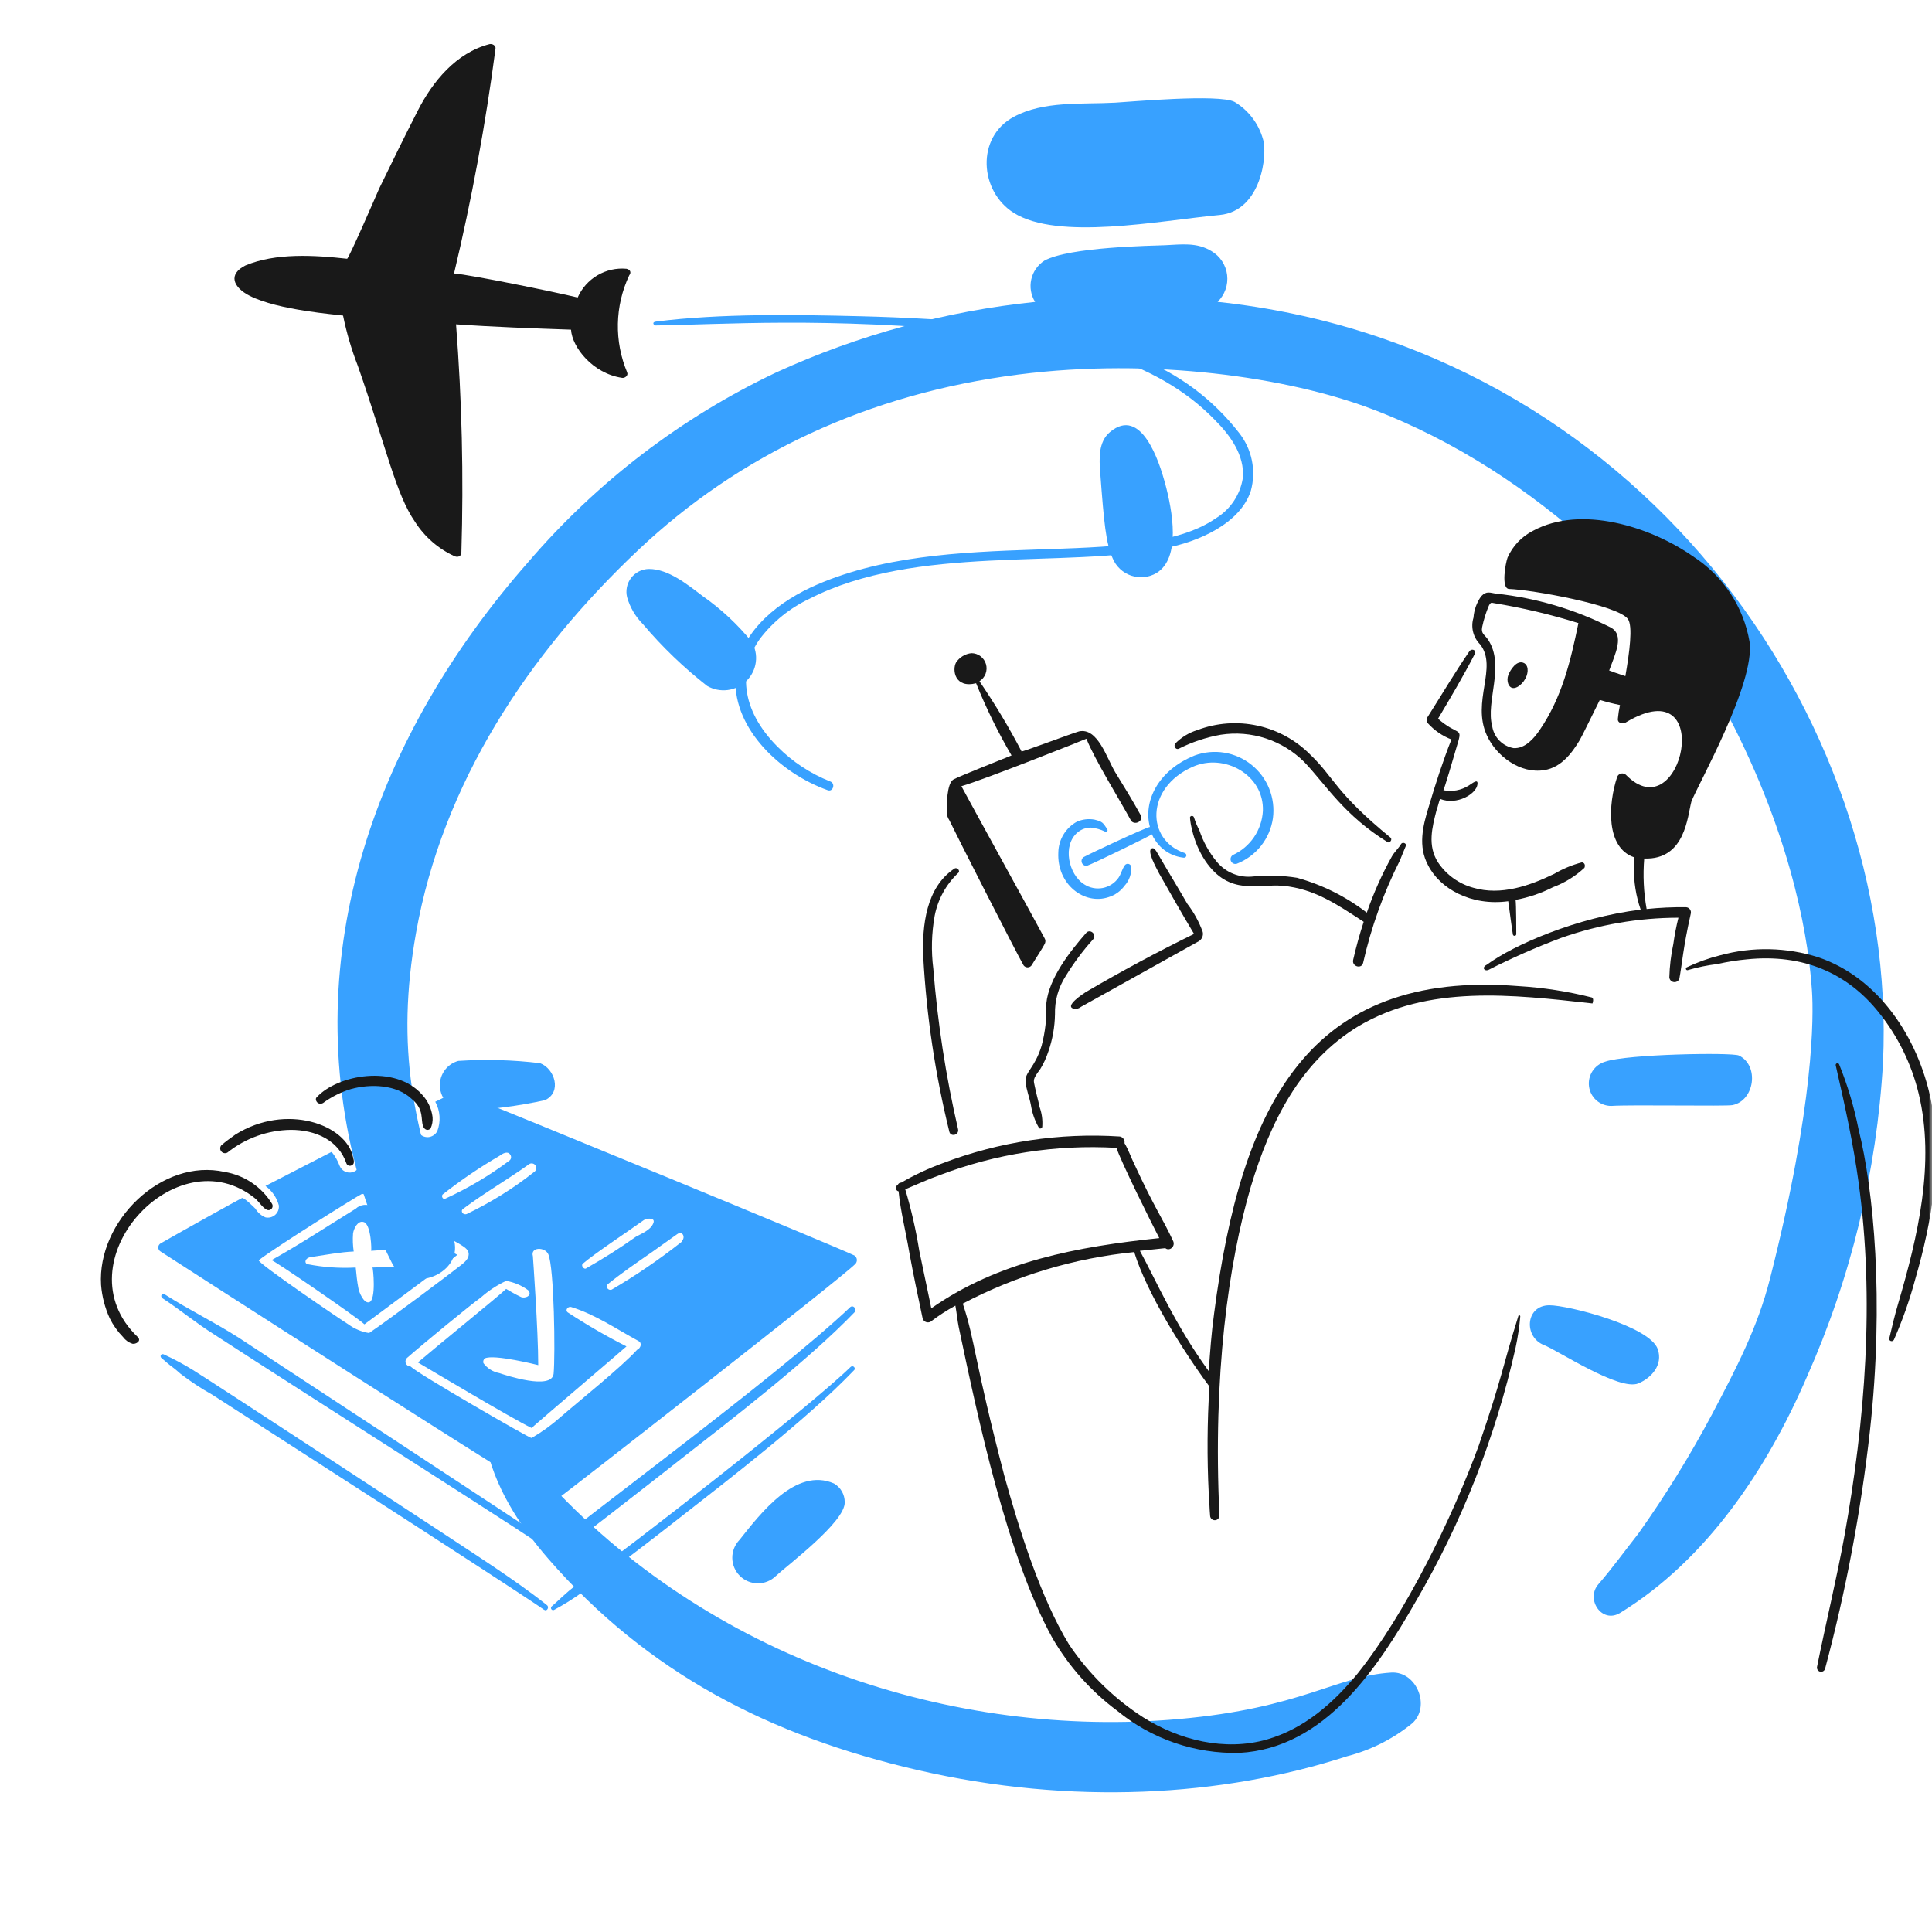 <svg xmlns="http://www.w3.org/2000/svg" fill="none" viewBox="0 0 276 276" height="276" width="276">
<mask height="276" width="276" y="0" x="0" maskUnits="userSpaceOnUse" style="mask-type:luminance" id="mask0_3905_230">
<path fill="white" d="M276 0.043H0.043V276H276V0.043Z"></path>
</mask>
<g mask="url(#mask0_3905_230)">
<path fill="#38A1FF" d="M173.943 43.123C174.449 42.632 174.835 42.031 175.071 41.367C175.308 40.703 175.387 39.993 175.305 39.293C175.222 38.593 174.979 37.922 174.595 37.331C174.211 36.74 173.695 36.245 173.089 35.886C170.98 34.579 168.747 34.931 166.408 35.032C164.599 35.109 152.737 35.265 149.19 37.239C148.241 37.852 147.57 38.813 147.323 39.915C147.077 41.018 147.274 42.173 147.872 43.131C135.094 44.449 122.616 47.844 110.933 53.184C97.34 59.626 85.258 68.86 75.472 80.283C53.843 104.867 42.328 136.228 51.26 168.272C52.427 172.478 54.015 176.555 56.001 180.442C58.43 185.188 66.614 181.891 64.733 176.762C58.995 161.119 56.514 149.761 59.431 133.28C63.21 111.944 75.433 93.442 91.188 78.564C105.663 64.893 124.057 56.238 145.502 53.503C164.624 51.065 183.962 53.886 195.951 58.418C219.878 67.458 239.446 87.373 247.693 103.778C256.457 121.196 258.422 135.045 258.854 141.559C259.087 145.063 259.215 157.703 252.857 182.677C251.064 189.714 248.054 195.443 244.613 201.971C241.462 207.903 237.93 213.624 234.038 219.099C232.136 221.517 230.342 224.008 228.327 226.338C226.491 228.46 228.828 232.027 231.465 230.405C243.816 222.816 252.438 209.856 258.105 196.748C264.425 182.546 268.118 167.316 269.005 151.796C271.294 102.056 233.528 49.511 173.943 43.123Z"></path>
<path fill="#38A1FF" d="M198.748 238.939C190.869 239.432 185.98 244.022 168.413 245.577C136.167 248.431 101.243 237.047 77.61 210.968C75.643 209.069 73.966 206.892 72.634 204.505C71.703 202.537 68.972 204.008 69.323 205.899C70.518 212.277 74.134 217.846 78.331 222.684C92.489 238.994 110.028 248.006 131.074 252.862C153.097 257.944 174.61 256.68 192.43 250.894C195.84 250.016 199.019 248.411 201.749 246.188C204.426 243.794 202.382 238.713 198.748 238.939Z"></path>
<path fill="#38A1FF" d="M100.412 85.176C98.267 83.55 95.469 81.249 92.67 81.281C92.181 81.292 91.7 81.413 91.264 81.636C90.828 81.859 90.448 82.177 90.152 82.567C89.856 82.957 89.652 83.409 89.555 83.889C89.457 84.369 89.47 84.864 89.591 85.339C90.008 86.782 90.784 88.097 91.845 89.161C94.594 92.411 97.669 95.37 101.023 97.991C101.91 98.501 102.939 98.706 103.953 98.576C104.967 98.445 105.911 97.986 106.639 97.268C107.374 96.549 107.844 95.603 107.976 94.583C108.107 93.563 107.892 92.529 107.364 91.647C105.354 89.181 103.015 87.004 100.412 85.176Z"></path>
<path fill="#38A1FF" d="M158.951 79.755C159.189 80.333 159.549 80.853 160.005 81.28C160.462 81.708 161.005 82.032 161.597 82.232C162.19 82.432 162.818 82.503 163.44 82.439C164.063 82.376 164.664 82.18 165.204 81.865C168.736 79.723 167.508 72.973 166.43 68.999C165.603 65.964 163.035 57.961 158.556 61.732C156.892 63.134 157.019 65.551 157.176 67.527C157.709 74.701 157.988 77.61 158.951 79.755Z"></path>
<path fill="#38A1FF" d="M230.161 157.99C232.968 157.794 246.547 158.06 247.488 157.874C250.67 157.248 251.364 152.207 248.415 150.785C247.463 150.325 232.386 150.573 229.306 151.668C228.564 151.885 227.924 152.36 227.501 153.008C227.078 153.656 226.901 154.433 227.001 155.2C227.098 155.97 227.473 156.677 228.054 157.191C228.636 157.704 229.385 157.989 230.161 157.99Z"></path>
<path fill="#38A1FF" d="M234.054 197.628C235.936 196.836 237.591 194.988 236.826 192.744C235.704 189.45 224.04 186.463 221.341 186.467C217.891 186.474 217.65 191.021 220.57 192.153C222.529 192.919 231.355 198.762 234.054 197.628Z"></path>
<path fill="#38A1FF" d="M110.818 225.159C112.455 223.617 120.773 217.41 120.675 214.602C120.679 214.06 120.539 213.526 120.269 213.056C119.999 212.585 119.609 212.195 119.138 211.924C113.687 209.552 108.634 216.228 105.643 219.986C104.975 220.677 104.605 221.601 104.613 222.561C104.622 223.521 105.007 224.44 105.686 225.119C106.365 225.798 107.284 226.182 108.244 226.19C109.204 226.197 110.129 225.827 110.818 225.159Z"></path>
<path fill="#38A1FF" d="M77.841 157.172C80.325 156.022 79.239 152.66 77.151 151.881C73.276 151.41 69.365 151.301 65.469 151.556C64.625 151.789 63.896 152.322 63.418 153.055C62.941 153.788 62.747 154.671 62.875 155.537C62.998 156.397 63.424 157.185 64.076 157.761C64.728 158.336 65.563 158.661 66.432 158.677C70.27 158.493 74.087 157.989 77.841 157.172Z"></path>
<path fill="#38A1FF" d="M144.803 30.398C151.135 34.4 165.535 31.539 174.244 30.71C180.238 30.139 181.119 21.962 180.418 19.853C179.79 17.638 178.344 15.745 176.372 14.559C174.132 13.38 161.301 14.559 159.316 14.663C154.567 14.925 149.074 14.376 144.803 16.701C139.392 19.636 139.938 27.317 144.803 30.398Z"></path>
<path fill="#191919" d="M225.968 123.201C224.594 123.56 223.277 124.107 222.052 124.825C218.518 126.544 214.412 127.976 210.496 126.83C208.425 126.274 206.626 124.984 205.434 123.201C203.907 120.814 204.574 118.234 205.243 115.656C205.434 115.179 205.53 114.606 205.721 114.129C208.117 115.088 210.929 113.424 211.069 112.027C211.164 111.168 210.304 111.932 209.827 112.219C208.75 112.904 207.449 113.143 206.198 112.887C206.27 112.887 207.668 108.209 208.341 105.85C208.876 103.967 208.131 105.035 205.434 102.676C207.248 99.62 209.064 96.564 210.687 93.413C210.974 92.935 210.304 92.553 209.922 93.03C207.822 96.087 205.911 99.333 203.906 102.486C203.828 102.621 203.795 102.777 203.812 102.931C203.829 103.086 203.896 103.231 204.002 103.346C204.923 104.359 206.067 105.144 207.345 105.637C206.103 108.789 205.052 112.036 204.097 115.282C203.237 118.053 202.57 120.917 204.002 123.591C205.675 126.939 210.151 129.473 215.462 128.749C215.557 129.417 216.035 133.045 216.13 133.523C216.148 133.58 216.187 133.629 216.239 133.66C216.291 133.691 216.353 133.701 216.412 133.689C216.471 133.678 216.524 133.644 216.56 133.596C216.597 133.548 216.614 133.488 216.609 133.428C216.609 132.95 216.609 129.226 216.512 128.557C218.372 128.211 220.173 127.6 221.86 126.743C223.523 126.121 225.048 125.181 226.349 123.974C226.54 123.488 226.254 123.201 225.968 123.201Z"></path>
<path fill="#191919" d="M217.754 94.741C216.703 94.168 215.748 95.696 215.463 96.461C215.319 96.862 215.319 97.301 215.463 97.702C216.035 99.039 217.467 97.797 217.851 97.033C218.232 96.461 218.519 95.219 217.754 94.741Z"></path>
<path fill="#191919" d="M241.153 138.578C242.527 138.176 243.932 137.889 245.355 137.719C246.739 137.403 248.143 137.18 249.557 137.05C257.612 136.222 263.926 139.041 268.371 144.596C271.119 148.007 273.076 151.986 274.101 156.245C276.473 166.097 273.998 176.618 271.14 186.325C270.662 187.949 270.282 189.571 269.898 191.197C269.803 191.578 270.376 191.768 270.566 191.387C271.802 188.571 272.824 185.665 273.622 182.695C276.028 174.402 277.557 165.404 275.819 157.006C274.003 148.313 268.466 139.718 259.775 136.759C255.22 135.312 250.345 135.213 245.735 136.473C244.091 136.886 242.492 137.461 240.961 138.191C240.91 138.216 240.871 138.261 240.852 138.315C240.834 138.37 240.838 138.429 240.863 138.48C240.889 138.532 240.933 138.571 240.988 138.59C241.042 138.608 241.102 138.604 241.153 138.578Z"></path>
<path fill="#191919" d="M262.258 152.238C263.695 158.534 264.77 163.529 265.506 168.855C267.821 185.642 266.447 202.957 263.5 219.376C262.353 225.679 260.825 231.885 259.584 238.093C259.545 238.245 259.57 238.406 259.65 238.54C259.731 238.675 259.861 238.772 260.013 238.81C260.166 238.847 260.326 238.824 260.461 238.743C260.595 238.662 260.692 238.532 260.73 238.38C263.704 227.254 265.843 215.921 267.128 204.477C269.198 185.698 267.661 169.93 265.506 161.31C264.873 158.143 263.946 155.041 262.735 152.047C262.723 152.015 262.704 151.987 262.68 151.962C262.657 151.938 262.628 151.919 262.597 151.906C262.566 151.893 262.533 151.886 262.499 151.885C262.465 151.885 262.432 151.891 262.4 151.904C262.369 151.916 262.341 151.935 262.317 151.959C262.292 151.982 262.273 152.01 262.26 152.041C262.247 152.073 262.239 152.106 262.239 152.14C262.239 152.174 262.245 152.207 262.258 152.238Z"></path>
<path fill="#38A1FF" d="M93.625 46.494C102.838 46.383 118.091 45.229 140.206 47.468C151.954 48.614 164.942 51.097 173.537 59.979C175.733 62.176 177.835 65.04 177.549 68.288C177.363 69.462 176.926 70.582 176.266 71.571C175.607 72.56 174.741 73.394 173.729 74.017C162.414 81.882 135.333 74.824 115.758 83.951C110.506 86.435 105.254 90.827 105.062 97.034C104.836 104.179 111.477 110.472 118.242 112.888C119.006 113.175 119.388 111.933 118.624 111.646C115.793 110.528 113.225 108.837 111.079 106.679C105.698 101.298 105.497 95.514 108.596 91.208C110.442 88.805 112.831 86.874 115.568 85.573C130.832 77.708 152.107 81.252 166.374 78.315C171.185 77.424 177.196 74.787 178.694 70.102C179.084 68.68 179.131 67.186 178.832 65.741C178.533 64.297 177.897 62.944 176.975 61.793C173.23 56.984 168.245 53.287 162.555 51.1C151.539 46.432 134.973 45.494 123.017 45.179C113.635 44.95 102.976 44.765 93.698 45.942C93.044 46.022 93.434 46.497 93.625 46.494Z"></path>
<path fill="#191919" d="M89.495 38.395C88.049 38.264 86.6 38.59 85.349 39.327C84.098 40.064 83.111 41.175 82.524 42.502C79.06 41.661 67.275 39.263 64.863 39.064C67.389 28.477 69.366 17.767 70.784 6.976C70.88 6.498 70.306 6.211 69.924 6.307C65.15 7.548 61.807 11.655 59.706 15.762C57.796 19.488 55.98 23.213 54.167 26.939C53.88 27.606 49.774 37.061 49.583 36.965C44.892 36.445 39.397 36.106 35.067 37.92C32.558 39.175 33.273 41.029 35.671 42.258C39.708 44.328 48.113 44.934 49.009 45.084C49.507 47.525 50.209 49.92 51.11 52.244C55.187 63.895 56.511 70.556 59.322 74.596C60.694 76.727 62.65 78.418 64.957 79.467C65.434 79.657 65.912 79.467 65.912 78.894C66.245 68.034 65.99 57.164 65.149 46.331C70.592 46.714 76.13 46.906 81.575 47.096C81.732 49.62 84.674 53.348 88.833 53.973C89.215 54.068 89.788 53.686 89.597 53.208C88.673 51.007 88.22 48.636 88.269 46.25C88.318 43.863 88.867 41.513 89.882 39.351C90.26 38.874 89.974 38.492 89.495 38.395Z"></path>
<path fill="#191919" d="M148.897 160.931C148.965 159.991 148.835 159.048 148.516 158.162C148.324 157.207 148.039 156.252 147.847 155.296C147.647 154.297 147.451 154.264 148.61 152.719C149.088 151.939 149.473 151.105 149.757 150.235C150.359 148.515 150.682 146.709 150.712 144.887C150.66 142.96 151.192 141.063 152.239 139.444C153.381 137.577 154.692 135.819 156.156 134.191C156.729 133.522 155.772 132.664 155.201 133.236C152.825 135.949 149.828 139.771 149.471 143.36C149.548 145.387 149.323 147.414 148.802 149.376C147.853 152.549 146.36 153.178 146.51 154.533C146.605 155.678 147.084 156.825 147.273 157.875C147.452 159.019 147.841 160.12 148.42 161.123C148.522 161.307 148.897 161.207 148.897 160.931Z"></path>
<path fill="#191919" d="M136.386 124.06C132.28 126.735 131.707 132.274 131.898 136.763C132.364 145.169 133.611 153.513 135.623 161.689C135.815 162.453 137.057 162.166 136.865 161.306C135.121 153.764 133.94 146.103 133.33 138.385C133.012 135.875 133.076 133.332 133.522 130.841C133.969 128.504 135.138 126.367 136.864 124.73C137.246 124.443 136.768 123.87 136.386 124.06Z"></path>
<path fill="#191919" d="M198.654 119.667C190.73 113.182 190.61 111.078 187.202 107.824C185.141 105.737 182.519 104.292 179.654 103.665C176.788 103.038 173.802 103.256 171.058 104.292C169.867 104.659 168.784 105.315 167.907 106.202C167.621 106.487 167.907 107.156 168.384 106.966C170.281 106.006 172.308 105.33 174.402 104.96C176.559 104.628 178.765 104.809 180.839 105.49C182.913 106.17 184.798 107.33 186.34 108.876C189.44 112.14 192.023 116.487 198.277 120.336C198.557 120.431 198.941 119.951 198.654 119.667Z"></path>
<path fill="#38A1FF" d="M170.672 107.921C165.291 110.105 163.311 114.619 164.274 118.14C163.606 118.235 155.679 121.959 154.818 122.436C154.686 122.521 154.587 122.648 154.538 122.797C154.489 122.945 154.494 123.106 154.55 123.252C154.606 123.398 154.711 123.521 154.847 123.598C154.983 123.676 155.141 123.704 155.295 123.678C156.156 123.393 164.369 119.382 164.561 119.19C164.682 119.496 164.842 119.785 165.038 120.05C165.493 120.744 166.097 121.329 166.808 121.759C167.518 122.188 168.316 122.453 169.143 122.533C169.225 122.532 169.303 122.502 169.365 122.448C169.426 122.394 169.466 122.321 169.478 122.24C169.489 122.159 169.472 122.077 169.428 122.008C169.384 121.939 169.318 121.888 169.24 121.864C163.744 120.031 163.596 112.561 170.385 109.544C174.873 107.539 180.604 110.69 180.413 115.848C180.339 117.19 179.9 118.487 179.142 119.598C178.385 120.709 177.338 121.592 176.115 122.151C175.974 122.24 175.869 122.378 175.822 122.539C175.775 122.699 175.787 122.872 175.857 123.024C175.928 123.176 176.051 123.297 176.204 123.365C176.357 123.433 176.529 123.443 176.689 123.393C178.045 122.862 179.237 121.981 180.143 120.841C181.049 119.7 181.636 118.339 181.846 116.898C182.036 115.47 181.855 114.016 181.32 112.678C180.785 111.339 179.913 110.162 178.789 109.259C177.666 108.357 176.329 107.759 174.906 107.525C173.484 107.29 172.026 107.427 170.672 107.921Z"></path>
<path fill="#38A1FF" d="M158.161 118.425C157.547 117.504 157.503 117.378 156.346 117.088C155.508 116.941 154.645 117.041 153.863 117.375C153.068 117.805 152.402 118.439 151.932 119.211C151.462 119.983 151.206 120.865 151.189 121.769C150.96 126.37 154.914 129.313 158.351 128.167C159.272 127.889 160.077 127.32 160.644 126.544C160.986 126.173 161.246 125.735 161.411 125.259C161.575 124.782 161.639 124.277 161.599 123.775C161.571 123.676 161.513 123.587 161.433 123.522C161.354 123.455 161.257 123.415 161.154 123.404C161.052 123.394 160.948 123.414 160.858 123.463C160.767 123.512 160.693 123.587 160.644 123.678C160.262 124.252 160.166 124.825 159.785 125.397C159.253 126.154 158.449 126.675 157.541 126.853C156.634 127.031 155.693 126.852 154.914 126.352C152.607 124.933 151.741 120.714 153.958 118.901C154.495 118.457 155.173 118.22 155.869 118.232C156.566 118.303 157.245 118.497 157.874 118.805C158.066 118.999 158.351 118.709 158.161 118.425Z"></path>
<path fill="#191919" d="M171.818 133.134C171.294 131.692 170.554 130.339 169.622 129.121C168.188 126.638 166.662 124.154 165.228 121.671C165.037 121.384 164.846 121.097 164.559 121.193C163.744 121.469 165.205 124.012 165.61 124.822C167.233 127.686 168.857 130.552 170.578 133.417C165.325 135.992 160.168 138.762 155.106 141.726C154.819 141.916 151.86 143.827 153.482 144.113C153.652 144.133 153.825 144.118 153.989 144.069C154.154 144.02 154.306 143.937 154.437 143.827C160.072 140.676 165.613 137.618 171.245 134.468C171.47 134.335 171.646 134.134 171.749 133.894C171.852 133.654 171.876 133.388 171.818 133.134Z"></path>
<path fill="#191919" d="M162.937 116.42C161.782 114.323 160.549 112.314 159.308 110.308C158.105 108.305 156.825 103.91 154.15 104.483C153.386 104.673 146.033 107.444 145.937 107.347C144.13 103.889 142.121 100.541 139.921 97.32C140.319 97.07 140.626 96.697 140.794 96.258C140.962 95.819 140.983 95.336 140.854 94.884C140.725 94.432 140.452 94.033 140.077 93.749C139.702 93.465 139.245 93.311 138.774 93.309C138.332 93.356 137.906 93.5 137.526 93.731C137.146 93.962 136.822 94.275 136.577 94.646C136.005 95.696 136.387 98.372 139.443 97.607C140.876 101.164 142.567 104.611 144.505 107.921C143.359 108.398 137.053 110.88 136.195 111.359C135.241 111.932 135.241 115.085 135.241 116.133C135.282 116.509 135.413 116.87 135.623 117.185C136.482 118.999 145.077 135.903 146.224 137.908C146.29 137.997 146.377 138.07 146.476 138.12C146.576 138.17 146.686 138.196 146.797 138.196C146.908 138.196 147.018 138.17 147.118 138.12C147.217 138.07 147.304 137.997 147.37 137.908C147.753 137.24 149.089 135.234 149.28 134.756C149.47 134.279 149.185 133.992 148.993 133.611C148.038 131.797 138.297 114.128 137.342 112.314C140.532 111.402 154.56 105.82 155.2 105.533C156.413 108.568 159.82 114.017 161.6 117.28C162.172 117.948 163.41 117.281 162.937 116.42Z"></path>
<path fill="#191919" d="M227.401 142.493C223.957 141.624 220.44 141.08 216.895 140.869C186.954 138.512 177.313 157.853 173.441 187.664C173.059 190.435 172.87 193.109 172.677 195.878C167.92 189.366 165.171 182.96 162.842 178.688C162.98 178.675 166.471 178.307 166.471 178.307C167.043 178.784 167.903 178.115 167.617 177.352C166.054 173.966 165.043 172.789 162.078 166.369C161.6 165.414 161.218 164.266 160.644 163.311C160.681 163.097 160.632 162.876 160.507 162.697C160.382 162.518 160.192 162.396 159.977 162.357C151.365 161.799 142.733 163.101 134.668 166.174C132.616 166.92 130.635 167.847 128.747 168.945C128.649 168.943 128.552 168.968 128.467 169.019C128.383 169.069 128.315 169.143 128.27 169.23L128.173 169.326C128.096 169.38 128.036 169.456 128.002 169.544C127.968 169.632 127.96 169.728 127.981 169.82C128.002 169.912 128.049 169.996 128.118 170.061C128.186 170.126 128.272 170.17 128.365 170.185C128.651 173.051 129.415 176.011 129.892 178.878C130.465 182.029 131.134 185.182 131.802 188.334C131.833 188.45 131.891 188.557 131.97 188.647C132.049 188.738 132.147 188.808 132.258 188.855C132.369 188.901 132.489 188.921 132.609 188.913C132.728 188.906 132.845 188.871 132.949 188.811C134.067 187.959 135.249 187.193 136.483 186.519C136.673 187.571 136.769 188.619 136.96 189.574C139.728 202.725 143.846 222.195 150.33 233.983C152.678 238.047 155.83 241.589 159.594 244.393C164.508 248.432 170.711 250.568 177.07 250.41C189.295 249.741 196.745 238.376 202.283 228.731C208.856 217.467 213.655 205.259 216.513 192.535C216.829 191.055 217.053 189.556 217.182 188.048C217.182 188.01 217.167 187.974 217.14 187.946C217.113 187.92 217.077 187.905 217.039 187.905C217 187.905 216.964 187.92 216.937 187.946C216.91 187.974 216.895 188.01 216.895 188.048C214.564 195.499 214.66 196.589 211.26 206.479C207.499 216.782 200.807 230.464 193.974 239.042C190.537 243.245 186.334 246.969 180.987 248.498C174.97 250.216 168.475 248.592 163.326 245.346C159.121 242.634 155.514 239.091 152.725 234.936C148.642 228.256 145.55 218.343 143.462 210.775C139.116 194.103 139.314 191.551 137.539 186.23C145.155 182.226 153.47 179.727 162.03 178.869C163.813 184.702 169.041 193.042 172.774 198.073C172.456 203.162 172.424 208.263 172.677 213.355C172.774 214.403 172.774 215.455 172.87 216.506C172.87 216.683 172.94 216.853 173.066 216.978C173.191 217.104 173.361 217.174 173.538 217.174C173.715 217.174 173.885 217.104 174.01 216.978C174.135 216.853 174.206 216.683 174.206 216.506C173.251 196.47 175.497 180.415 178.694 169.518C181.502 160.215 185.731 151.665 194.07 146.598C204.074 140.665 215.998 142.072 227.496 143.35C227.591 143.162 227.686 142.588 227.401 142.493ZM133.044 186.901C132.471 184.131 131.899 181.457 131.325 178.688C130.849 175.719 130.18 172.784 129.32 169.903C130.944 169.233 132.567 168.47 134.191 167.896C142.255 164.815 150.881 163.48 159.5 163.98C160.019 165.718 164.597 174.937 165.611 176.873C153.953 178.089 142.65 180.168 133.044 186.901Z"></path>
<path fill="#191919" d="M200.182 120.527C199.8 121.196 199.227 121.673 198.846 122.342C197.417 124.911 196.216 127.601 195.259 130.38C192.288 128.089 188.901 126.397 185.285 125.397C183.232 125.071 181.146 125.007 179.077 125.207C178.095 125.326 177.099 125.196 176.181 124.828C175.263 124.461 174.452 123.869 173.824 123.106C172.725 121.776 171.883 120.254 171.34 118.617C171.029 118.038 170.774 117.43 170.577 116.803C170.482 116.42 169.908 116.516 170.005 116.898C170.053 117.446 170.149 117.99 170.29 118.522C170.648 120.122 171.296 121.642 172.201 123.009C175.65 128.038 179.652 126.228 183.278 126.544C187.82 126.976 191.045 129.237 194.815 131.688C194.227 133.482 193.723 135.302 193.306 137.143C193.116 138.098 194.548 138.482 194.739 137.526C195.884 132.459 197.647 127.552 199.989 122.915C200.265 122.24 200.561 121.483 200.848 120.814C200.946 120.527 200.469 120.241 200.182 120.527Z"></path>
<path fill="#38A1FF" d="M65.334 179.261C62.278 177.637 54.158 172.957 53.206 172.384C52.829 172.171 52.394 172.084 51.965 172.135C51.535 172.187 51.133 172.374 50.817 172.67C46.806 175.154 42.89 177.733 38.784 180.024C38.976 179.929 51.104 188.237 52.059 189.192C52.059 189.192 65.334 179.355 65.334 179.261ZM58.744 180.884C56.934 181.109 55.019 180.981 53.206 181.074C53.301 181.074 53.778 185.755 52.728 186.042C51.964 186.233 51.295 184.61 51.199 184.037C51.009 183.082 50.912 182.031 50.817 181.076C48.514 181.203 46.205 181.043 43.942 180.598C43.464 180.505 43.464 179.644 44.61 179.548C46.616 179.263 48.525 178.879 50.531 178.785C50.404 177.932 50.371 177.067 50.435 176.207C50.531 175.537 51.104 174.297 51.964 174.581C53.014 174.868 53.109 178.689 53.014 178.689C55.211 178.58 58.021 178.166 59.604 178.689C60.75 179.261 60.754 180.636 58.744 180.884Z"></path>
<path fill="#38A1FF" d="M121.489 186.71C110.81 196.855 81.64 218.154 79.086 220.709C76.603 218.99 37.734 193.49 34.105 191.103C30.667 188.906 26.943 187.092 23.505 184.894C23.122 184.704 22.835 185.181 23.218 185.467C25.701 187.091 27.993 189 30.572 190.624C44.221 199.513 78.383 221.149 79.374 222.14C79.564 222.33 94.176 210.871 97.327 208.388C104.132 203.071 115.48 194.358 122.163 187.378C122.348 186.902 121.871 186.424 121.489 186.71Z"></path>
<path fill="#38A1FF" d="M121.488 195.306C115.503 201.141 89.339 221.49 83.002 225.962C82.23 226.481 81.495 227.055 80.805 227.68C80.136 228.254 79.468 228.921 78.799 229.495C78.746 229.549 78.714 229.62 78.71 229.696C78.706 229.771 78.73 229.846 78.777 229.905C78.824 229.964 78.892 230.004 78.966 230.016C79.041 230.029 79.118 230.013 79.181 229.973C80.605 229.204 81.977 228.342 83.287 227.394C83.449 227.275 90.994 221.632 97.136 216.793C103.94 211.477 115.289 202.763 121.973 195.783C122.348 195.496 121.876 194.927 121.488 195.306Z"></path>
<path fill="#38A1FF" d="M70.586 223.86C66.551 221.124 29.137 196.643 27.515 195.688C26.191 194.874 24.819 194.14 23.407 193.49C23.026 193.3 22.739 193.777 23.121 194.064C23.504 194.351 23.886 194.733 24.267 195.019C24.799 195.403 25.31 195.818 25.795 196.261C27.216 197.357 28.717 198.346 30.284 199.22C84.233 233.901 77.032 229.617 77.749 229.971C78.131 230.259 78.512 229.591 78.131 229.304C75.742 227.393 73.15 225.6 70.586 223.86Z"></path>
<path fill="#191919" d="M36.492 171.239C36.969 171.62 37.829 173.054 38.497 172.862C38.584 172.839 38.665 172.797 38.734 172.739C38.803 172.68 38.858 172.607 38.895 172.524C38.931 172.442 38.949 172.352 38.946 172.261C38.944 172.171 38.92 172.083 38.879 172.002C38.145 170.795 37.16 169.761 35.989 168.97C34.819 168.179 33.492 167.65 32.099 167.419C23.083 165.406 13.873 174.503 14.437 183.562C14.569 185.215 14.989 186.831 15.679 188.338C16.17 189.322 16.811 190.224 17.58 191.01C17.915 191.461 18.383 191.795 18.918 191.965C19.395 192.061 20.255 191.583 19.682 191.01C8.495 180.374 25.224 162.021 36.492 171.239Z"></path>
<path fill="#191919" d="M32.482 164.656C35.06 162.594 38.253 161.451 41.554 161.408C45.057 161.408 48.343 162.864 49.481 166.184C49.506 166.258 49.547 166.325 49.602 166.381C49.656 166.437 49.722 166.481 49.795 166.508C49.868 166.535 49.947 166.546 50.025 166.54C50.102 166.533 50.178 166.51 50.245 166.471C50.723 166.279 50.532 165.706 50.436 165.324C49.499 160.64 40.898 157.534 33.629 162.077C32.959 162.555 32.291 163.032 31.622 163.605C31.517 163.728 31.458 163.884 31.457 164.046C31.455 164.208 31.51 164.365 31.613 164.49C31.715 164.615 31.858 164.701 32.017 164.731C32.176 164.761 32.34 164.735 32.482 164.656Z"></path>
<path fill="#191919" d="M46.142 157.581C47.351 156.689 48.705 156.011 50.143 155.577C52.912 154.812 56.636 154.908 58.836 157.01C60.665 158.534 60.051 159.969 60.46 160.924C60.65 161.401 61.128 161.593 61.51 161.211C61.743 160.703 61.842 160.144 61.797 159.587C61.648 158.369 61.112 157.231 60.268 156.34C56.414 152.04 48.24 153.531 45.275 156.721C44.857 157.039 45.364 157.969 46.142 157.581Z"></path>
<path fill="#191919" d="M234.888 122.646C240.78 122.874 241.067 116.575 241.63 114.505C242.488 112.214 250.782 97.603 249.937 91.68C249.509 89.19 248.566 86.817 247.168 84.712C245.77 82.607 243.949 80.817 241.82 79.456C235.804 75.253 225.873 72.102 218.996 75.827C217.383 76.645 216.101 77.994 215.367 79.647C215.08 80.411 214.412 84.04 215.557 84.136C218.71 84.23 231.126 86.428 232.558 88.433C233.281 89.426 232.79 93.173 232.194 96.589C231.106 96.226 230.065 95.877 229.882 95.787C230.742 93.399 232.176 90.629 229.979 89.578C224.896 87.029 219.397 85.412 213.743 84.803C212.872 84.702 212.38 84.35 211.591 85.185C210.954 86.085 210.575 87.142 210.496 88.241C210.293 88.904 210.275 89.611 210.443 90.284C210.611 90.957 210.96 91.571 211.451 92.061C214.008 95.347 210.187 100.208 212.406 105.05C213.743 108.009 217.181 110.588 220.62 110.017C223.007 109.635 224.536 107.629 225.681 105.719C225.968 105.242 227.686 101.708 228.545 99.989C229.492 100.28 230.453 100.523 231.425 100.719C231.286 101.36 231.186 102.009 231.126 102.663C231.029 103.332 231.888 103.522 232.367 103.14C245.259 95.5 240.293 118.897 232.271 110.685C232.178 110.602 232.066 110.542 231.945 110.511C231.824 110.48 231.697 110.478 231.575 110.506C231.454 110.534 231.341 110.591 231.245 110.672C231.15 110.753 231.076 110.856 231.029 110.972C229.717 114.91 229.391 121.153 233.488 122.486C233.46 122.992 233.416 123.598 233.416 123.866C233.379 125.935 233.706 127.994 234.382 129.949C225.288 131.053 216.246 134.977 212.403 137.814C211.639 138.196 212.021 138.769 212.594 138.578C215.975 136.856 219.451 135.326 223.004 133.994C228.391 132.088 234.062 131.11 239.775 131.103C239.465 132.339 239.222 133.592 239.048 134.854C238.711 136.425 238.519 138.023 238.476 139.629C238.491 139.796 238.562 139.953 238.678 140.074C238.795 140.195 238.949 140.274 239.115 140.296C239.282 140.318 239.451 140.283 239.595 140.197C239.739 140.11 239.849 139.978 239.908 139.82C240.307 137.693 240.431 135.444 241.532 130.556C241.564 130.449 241.571 130.336 241.553 130.225C241.535 130.114 241.493 130.009 241.428 129.917C241.364 129.825 241.28 129.749 241.182 129.695C241.083 129.64 240.974 129.608 240.863 129.602C238.982 129.58 237.101 129.666 235.23 129.86C234.806 127.48 234.691 125.055 234.888 122.646ZM219.951 104.295C219.099 105.537 217.851 106.969 216.225 106.874C215.449 106.736 214.737 106.357 214.188 105.792C213.639 105.226 213.282 104.502 213.168 103.723C212.216 100.22 215.026 95.097 212.595 91.402C212.101 90.649 211.545 90.543 211.735 89.588C211.953 88.54 212.273 87.517 212.69 86.532C212.999 85.919 213.155 86.15 213.359 86.15C217.464 86.821 221.517 87.778 225.489 89.014C224.344 94.551 223.132 99.633 219.951 104.292V104.295Z"></path>
<path fill="#38A1FF" d="M122.062 179.357C119.493 178.096 72.209 158.632 65.811 156.149C65.811 156.149 65.333 155.863 65.046 156.053C64.091 156.436 63.137 156.913 62.182 157.391C62.532 158.028 62.739 158.735 62.788 159.46C62.838 160.186 62.729 160.914 62.469 161.593C62.339 161.84 62.148 162.048 61.913 162.198C61.679 162.349 61.41 162.437 61.132 162.453C60.081 162.453 59.603 161.689 59.508 160.734C59.483 160.112 59.354 159.499 59.126 158.919C56.261 160.256 53.3 161.689 50.433 163.026C50.954 163.875 51.31 164.814 51.484 165.795C51.527 166.165 51.434 166.538 51.222 166.844C51.012 167.151 50.697 167.372 50.336 167.464C49.976 167.557 49.594 167.517 49.261 167.351C48.927 167.184 48.666 166.903 48.523 166.559C48.257 165.831 47.87 165.152 47.378 164.553L37.923 169.424C38.857 170.102 39.531 171.08 39.834 172.194C39.861 172.444 39.829 172.697 39.74 172.932C39.651 173.166 39.507 173.376 39.32 173.544C39.133 173.712 38.908 173.833 38.666 173.897C38.423 173.961 38.168 173.966 37.923 173.912C37.325 173.662 36.823 173.226 36.49 172.67C36.3 172.478 34.866 171.046 34.581 171.142C33.816 171.524 26.081 175.822 22.93 177.636C22.831 177.696 22.75 177.78 22.693 177.88C22.637 177.98 22.607 178.094 22.607 178.209C22.607 178.324 22.637 178.437 22.693 178.537C22.75 178.638 22.831 178.722 22.93 178.781C23.467 179.133 79.007 214.941 79.275 214.405C80.517 213.545 119.959 182.792 122.156 180.6C122.244 180.518 122.312 180.418 122.356 180.307C122.4 180.195 122.418 180.075 122.409 179.956C122.4 179.836 122.364 179.72 122.304 179.617C122.244 179.513 122.161 179.424 122.062 179.357ZM83.29 180.502C84.868 179.134 89.652 175.958 91.983 174.293C92.46 174.007 93.702 173.911 93.32 174.77C92.937 175.725 91.696 176.204 90.836 176.681C88.56 178.3 86.201 179.798 83.769 181.17C83.479 181.457 82.906 180.789 83.287 180.502H83.29ZM78.323 179.165C79.171 181.052 79.341 193.591 79.087 196.26C78.8 198.648 72.21 196.451 71.352 196.164C70.433 195.996 69.613 195.484 69.059 194.732C69.022 194.614 69.02 194.488 69.055 194.369C69.089 194.25 69.157 194.144 69.251 194.064C70.492 193.395 76.891 195.019 76.891 195.019C76.891 190.122 76.137 179.595 76.126 179.452C75.742 178.115 77.848 178.112 78.321 179.165H78.323ZM76.317 167.416C73.334 169.773 70.099 171.791 66.67 173.432C66.098 173.624 65.716 172.954 66.193 172.669C69.249 170.376 72.591 168.466 75.647 166.269C75.799 166.193 75.973 166.177 76.135 166.226C76.298 166.274 76.436 166.382 76.521 166.528C76.606 166.674 76.632 166.848 76.595 167.013C76.557 167.178 76.457 167.322 76.317 167.416ZM63.327 170.567C65.873 168.57 68.554 166.751 71.351 165.124C71.731 164.837 72.496 164.36 72.878 164.932C72.978 165.059 73.025 165.221 73.007 165.382C72.989 165.543 72.909 165.69 72.783 165.792C69.932 167.932 66.858 169.757 63.614 171.235C63.232 171.43 62.946 170.76 63.327 170.57V170.567ZM52.728 190.436C51.655 190.266 50.64 189.84 49.767 189.195C49.097 188.813 36.587 180.313 36.969 180.026C39.438 178.106 51.181 170.781 51.676 170.572C52.536 170.284 62.372 175.92 65.524 177.639C66.098 178.021 66.957 178.403 66.957 179.166C66.957 179.835 66.383 180.313 65.906 180.695C64.474 181.839 55.8 188.356 52.728 190.435V190.436ZM91.024 192.823C88.678 195.388 82.848 200.035 80.041 202.47C78.776 203.593 77.4 204.585 75.934 205.429C75.742 205.526 59.698 196.262 58.648 195.21C58.503 195.213 58.36 195.171 58.24 195.09C58.12 195.009 58.027 194.892 57.975 194.757C57.922 194.621 57.913 194.473 57.949 194.332C57.984 194.191 58.061 194.064 58.171 193.969C60.463 191.962 67.435 186.232 68.675 185.373C69.762 184.404 70.986 183.6 72.305 182.986C73.447 183.176 74.527 183.634 75.457 184.323C76.125 185.087 74.98 185.564 74.406 185.277C73.738 184.99 72.305 184.131 72.305 184.131C71.446 184.99 61.8 192.823 59.698 194.636C60.845 195.306 72.973 202.563 75.934 203.995C77.653 202.468 89.209 192.632 89.495 192.345C86.605 190.879 83.799 189.253 81.091 187.474C80.71 187.187 81.091 186.614 81.569 186.71C85.006 187.761 88.063 189.861 91.214 191.58C91.788 191.867 91.501 192.632 91.024 192.822V192.823ZM97.517 177.161C97.422 177.257 97.422 177.352 97.326 177.447C94.175 179.933 90.855 182.199 87.392 184.229C86.915 184.419 86.436 183.847 86.818 183.464C88.824 181.84 90.926 180.408 93.122 178.881C94.364 178.021 95.509 177.161 96.751 176.302C97.422 175.823 97.899 176.586 97.517 177.16V177.161Z"></path>
</g>
</svg>
